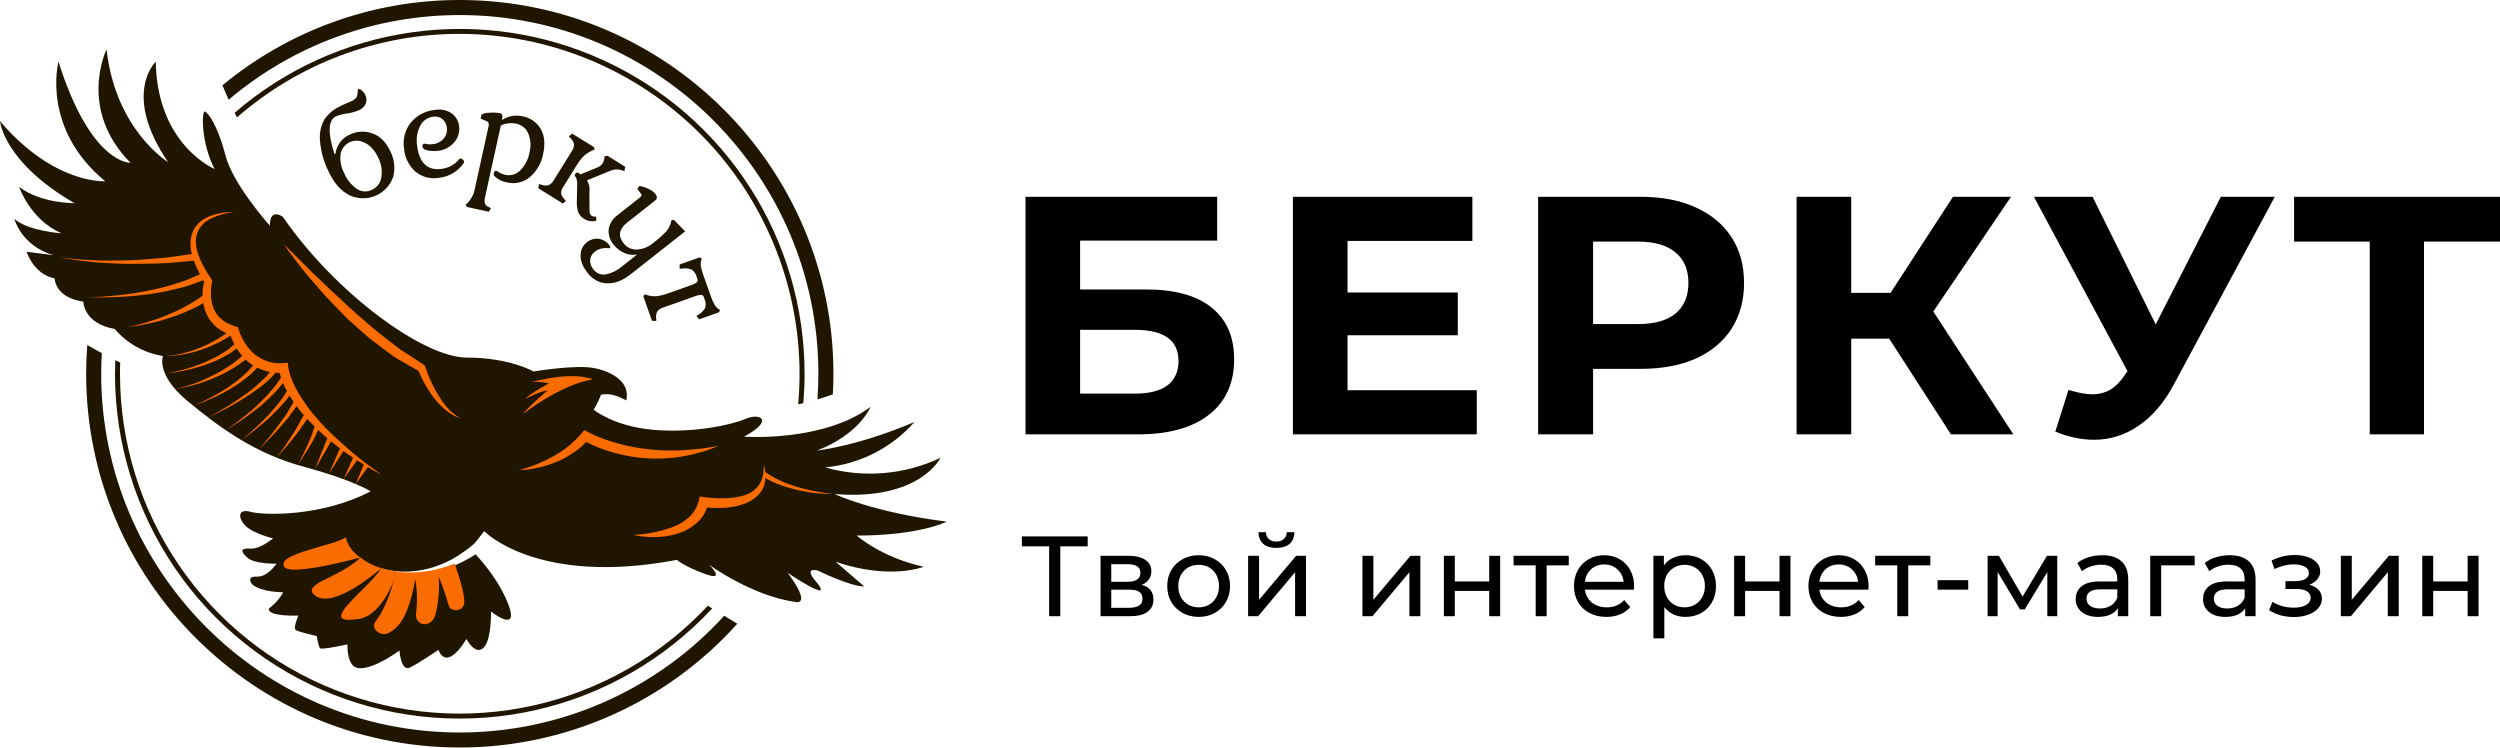 <svg width="2000" height="598" viewBox="0 0 2000 598" fill="none" xmlns="http://www.w3.org/2000/svg">
<g clip-path="url(#clip0_301_96)">
<path d="M820.406 157.448H973.74V192.467H864.099V231.558H916.749C939.726 231.558 957.185 236.354 969.126 245.945C981.248 255.537 987.309 269.381 987.309 287.479C987.309 306.481 980.615 321.231 967.227 331.727C953.838 342.224 934.932 347.472 910.507 347.472H820.406V157.448ZM908.064 314.897C919.281 314.897 927.875 312.725 933.846 308.382C939.817 303.857 942.802 297.342 942.802 288.836C942.802 272.187 931.223 263.862 908.064 263.862H864.099V314.897H908.064Z" fill="black"/>
<path d="M1181.43 312.182V347.472H1034.34V157.448H1177.9V192.739H1078.03V234.001H1166.23V268.205H1078.03V312.182H1181.43Z" fill="black"/>
<path d="M1312.74 157.448C1329.57 157.448 1344.13 160.253 1356.43 165.864C1368.92 171.474 1378.51 179.437 1385.2 189.752C1391.89 200.068 1395.24 212.284 1395.24 226.4C1395.24 240.335 1391.89 252.551 1385.2 263.047C1378.51 273.363 1368.92 281.326 1356.43 286.936C1344.13 292.365 1329.57 295.08 1312.74 295.08H1274.47V347.472H1230.51V157.448H1312.74ZM1310.3 259.247C1323.5 259.247 1333.55 256.442 1340.42 250.832C1347.3 245.04 1350.73 236.896 1350.73 226.4C1350.73 215.722 1347.3 207.578 1340.42 201.968C1333.55 196.177 1323.5 193.281 1310.3 193.281H1274.47V259.247H1310.3Z" fill="black"/>
<path d="M1511.36 270.92H1480.96V347.472H1437.27V157.448H1480.96V234.272H1512.45L1562.38 157.448H1608.79L1546.64 249.203L1610.69 347.472H1560.75L1511.36 270.92Z" fill="black"/>
<path d="M1819.82 157.448L1738.94 307.839C1731.16 322.317 1721.75 333.266 1710.72 340.686C1699.86 348.106 1688.01 351.816 1675.17 351.816C1665.21 351.816 1654.9 349.644 1644.23 345.301L1654.81 311.911C1662.41 314.263 1668.74 315.44 1673.81 315.44C1679.24 315.44 1684.12 314.173 1688.46 311.639C1692.81 308.925 1696.79 304.762 1700.4 299.152L1702.03 296.98L1627.13 157.448H1674.08L1724.56 259.518L1776.66 157.448H1819.82Z" fill="black"/>
<path d="M2000 193.281H1939.21V347.472H1895.79V193.281H1835.27V157.448H2000V193.281Z" fill="black"/>
<path d="M870.135 437.064H848.25V492.976H839.314V437.064H817.52V429.128H870.135V437.064Z" fill="black"/>
<path d="M913.343 467.893C919.604 469.474 922.735 473.396 922.735 479.659C922.735 483.916 921.124 487.2 917.902 489.51C914.741 491.821 910 492.976 903.677 492.976H880.425V444.634H902.857C908.571 444.634 913.039 445.729 916.261 447.918C919.483 450.046 921.094 453.086 921.094 457.039C921.094 459.593 920.395 461.812 918.997 463.697C917.659 465.522 915.775 466.92 913.343 467.893ZM888.996 465.43H902.127C905.471 465.43 907.993 464.822 909.696 463.606C911.459 462.39 912.34 460.627 912.34 458.316C912.34 453.695 908.936 451.384 902.127 451.384H888.996V465.43ZM903.039 486.227C906.686 486.227 909.422 485.649 911.246 484.494C913.069 483.338 913.981 481.544 913.981 479.112C913.981 476.619 913.13 474.764 911.428 473.548C909.787 472.332 907.173 471.724 903.586 471.724H888.996V486.227H903.039Z" fill="black"/>
<path d="M958.96 493.524C954.157 493.524 949.841 492.459 946.011 490.331C942.181 488.203 939.172 485.284 936.984 481.575C934.856 477.805 933.792 473.548 933.792 468.805C933.792 464.062 934.856 459.836 936.984 456.127C939.172 452.357 942.181 449.438 946.011 447.371C949.841 445.242 954.157 444.178 958.96 444.178C963.762 444.178 968.048 445.242 971.817 447.371C975.647 449.438 978.626 452.357 980.753 456.127C982.942 459.836 984.036 464.062 984.036 468.805C984.036 473.548 982.942 477.805 980.753 481.575C978.626 485.284 975.647 488.203 971.817 490.331C968.048 492.459 963.762 493.524 958.96 493.524ZM958.96 485.862C962.06 485.862 964.826 485.162 967.258 483.764C969.75 482.305 971.695 480.298 973.094 477.744C974.492 475.129 975.191 472.15 975.191 468.805C975.191 465.461 974.492 462.512 973.094 459.958C971.695 457.343 969.75 455.336 967.258 453.938C964.826 452.539 962.06 451.84 958.96 451.84C955.859 451.84 953.063 452.539 950.571 453.938C948.139 455.336 946.194 457.343 944.735 459.958C943.336 462.512 942.637 465.461 942.637 468.805C942.637 472.15 943.336 475.129 944.735 477.744C946.194 480.298 948.139 482.305 950.571 483.764C953.063 485.162 955.859 485.862 958.96 485.862Z" fill="black"/>
<path d="M998.5 444.634H1007.25V479.842L1036.89 444.634H1044.82V492.976H1036.07V457.769L1006.52 492.976H998.5V444.634ZM1021.11 438.341C1016.62 438.341 1013.12 437.276 1010.63 435.148C1008.14 432.959 1006.86 429.828 1006.8 425.753H1012.73C1012.79 428.003 1013.55 429.828 1015.01 431.226C1016.52 432.564 1018.53 433.233 1021.02 433.233C1023.52 433.233 1025.52 432.564 1027.04 431.226C1028.56 429.828 1029.35 428.003 1029.41 425.753H1035.52C1035.46 429.828 1034.15 432.959 1031.6 435.148C1029.05 437.276 1025.55 438.341 1021.11 438.341Z" fill="black"/>
<path d="M1089.95 444.634H1098.7V479.842L1128.34 444.634H1136.27V492.976H1127.52V457.769L1097.97 492.976H1089.95V444.634Z" fill="black"/>
<path d="M1155.09 444.634H1163.84V465.157H1191.38V444.634H1200.13V492.976H1191.38V472.727H1163.84V492.976H1155.09V444.634Z" fill="black"/>
<path d="M1255 452.296H1237.31V492.976H1228.55V452.296H1210.86V444.634H1255V452.296Z" fill="black"/>
<path d="M1307.31 469.079C1307.31 469.748 1307.25 470.629 1307.13 471.724H1267.92C1268.47 475.981 1270.32 479.416 1273.48 482.031C1276.71 484.585 1280.69 485.862 1285.43 485.862C1291.2 485.862 1295.85 483.916 1299.38 480.024L1304.21 485.679C1302.02 488.233 1299.29 490.179 1296.01 491.517C1292.78 492.855 1289.17 493.524 1285.16 493.524C1280.05 493.524 1275.52 492.49 1271.57 490.422C1267.62 488.294 1264.55 485.345 1262.36 481.575C1260.23 477.805 1259.17 473.548 1259.17 468.805C1259.17 464.123 1260.2 459.897 1262.27 456.127C1264.4 452.357 1267.28 449.438 1270.93 447.371C1274.64 445.242 1278.8 444.178 1283.42 444.178C1288.04 444.178 1292.15 445.242 1295.73 447.371C1299.38 449.438 1302.21 452.357 1304.21 456.127C1306.28 459.897 1307.31 464.214 1307.31 469.079ZM1283.42 451.566C1279.23 451.566 1275.7 452.843 1272.85 455.397C1270.05 457.951 1268.41 461.295 1267.92 465.43H1298.92C1298.44 461.356 1296.77 458.042 1293.91 455.488C1291.11 452.874 1287.62 451.566 1283.42 451.566Z" fill="black"/>
<path d="M1348.34 444.178C1353.02 444.178 1357.22 445.212 1360.92 447.279C1364.63 449.347 1367.52 452.235 1369.59 455.944C1371.72 459.654 1372.78 463.941 1372.78 468.805C1372.78 473.67 1371.72 477.987 1369.59 481.757C1367.52 485.467 1364.63 488.355 1360.92 490.422C1357.22 492.49 1353.02 493.524 1348.34 493.524C1344.88 493.524 1341.68 492.855 1338.77 491.517C1335.91 490.179 1333.48 488.233 1331.47 485.679V510.671H1322.72V444.634H1331.11V452.296C1333.05 449.62 1335.51 447.614 1338.49 446.276C1341.47 444.877 1344.75 444.178 1348.34 444.178ZM1347.61 485.862C1350.71 485.862 1353.48 485.162 1355.91 483.764C1358.4 482.305 1360.35 480.298 1361.75 477.744C1363.2 475.129 1363.93 472.15 1363.93 468.805C1363.93 465.461 1363.2 462.512 1361.75 459.958C1360.35 457.343 1358.4 455.336 1355.91 453.938C1353.48 452.539 1350.71 451.84 1347.61 451.84C1344.57 451.84 1341.81 452.57 1339.31 454.029C1336.88 455.428 1334.94 457.404 1333.48 459.958C1332.08 462.512 1331.38 465.461 1331.38 468.805C1331.38 472.15 1332.08 475.129 1333.48 477.744C1334.88 480.298 1336.82 482.305 1339.31 483.764C1341.81 485.162 1344.57 485.862 1347.61 485.862Z" fill="black"/>
<path d="M1387.32 444.634H1396.08V465.157H1423.61V444.634H1432.37V492.976H1423.61V472.727H1396.08V492.976H1387.32V444.634Z" fill="black"/>
<path d="M1494.89 469.079C1494.89 469.748 1494.83 470.629 1494.71 471.724H1455.5C1456.05 475.981 1457.9 479.416 1461.06 482.031C1464.28 484.585 1468.26 485.862 1473.01 485.862C1478.78 485.862 1483.43 483.916 1486.96 480.024L1491.79 485.679C1489.6 488.233 1486.87 490.179 1483.58 491.517C1480.36 492.855 1476.74 493.524 1472.73 493.524C1467.63 493.524 1463.1 492.49 1459.15 490.422C1455.19 488.294 1452.12 485.345 1449.94 481.575C1447.81 477.805 1446.74 473.548 1446.74 468.805C1446.74 464.123 1447.78 459.897 1449.84 456.127C1451.97 452.357 1454.86 449.438 1458.51 447.371C1462.22 445.242 1466.38 444.178 1471 444.178C1475.62 444.178 1479.72 445.242 1483.31 447.371C1486.96 449.438 1489.78 452.357 1491.79 456.127C1493.86 459.897 1494.89 464.214 1494.89 469.079ZM1471 451.566C1466.81 451.566 1463.28 452.843 1460.42 455.397C1457.63 457.951 1455.98 461.295 1455.5 465.43H1486.5C1486.02 461.356 1484.34 458.042 1481.49 455.488C1478.69 452.874 1475.19 451.566 1471 451.566Z" fill="black"/>
<path d="M1544.26 452.296H1526.57V492.976H1517.82V452.296H1500.13V444.634H1544.26V452.296Z" fill="black"/>
<path d="M1550.07 464.153H1574.59V471.724H1550.07V464.153Z" fill="black"/>
<path d="M1645.79 444.634V492.976H1637.86V457.677L1619.81 487.504H1615.98L1598.1 457.586V492.976H1590.08V444.634H1599.11L1618.07 477.288L1637.59 444.634H1645.79Z" fill="black"/>
<path d="M1681.89 444.178C1688.58 444.178 1693.68 445.82 1697.21 449.104C1700.8 452.387 1702.59 457.282 1702.59 463.789V492.976H1694.29V486.591C1692.83 488.841 1690.74 490.574 1688 491.791C1685.32 492.946 1682.13 493.524 1678.43 493.524C1673.01 493.524 1668.67 492.216 1665.39 489.601C1662.16 486.987 1660.55 483.551 1660.55 479.295C1660.55 475.038 1662.1 471.633 1665.2 469.079C1668.3 466.464 1673.23 465.157 1679.98 465.157H1693.84V463.424C1693.84 459.654 1692.74 456.765 1690.55 454.759C1688.36 452.752 1685.14 451.749 1680.89 451.749C1678.03 451.749 1675.23 452.235 1672.5 453.208C1669.76 454.12 1667.45 455.367 1665.57 456.948L1661.92 450.38C1664.41 448.374 1667.39 446.854 1670.86 445.82C1674.32 444.725 1678 444.178 1681.89 444.178ZM1679.88 486.774C1683.23 486.774 1686.12 486.044 1688.55 484.585C1690.98 483.065 1692.74 480.936 1693.84 478.2V471.45H1680.34C1672.92 471.45 1669.22 473.943 1669.22 478.93C1669.22 481.362 1670.16 483.277 1672.04 484.676C1673.93 486.075 1676.54 486.774 1679.88 486.774Z" fill="black"/>
<path d="M1755.74 452.296H1728.93V492.976H1720.18V444.634H1755.74V452.296Z" fill="black"/>
<path d="M1783.76 444.178C1790.45 444.178 1795.55 445.82 1799.08 449.104C1802.66 452.387 1804.46 457.282 1804.46 463.789V492.976H1796.16V486.591C1794.7 488.841 1792.6 490.574 1789.87 491.791C1787.19 492.946 1784 493.524 1780.29 493.524C1774.88 493.524 1770.54 492.216 1767.25 489.601C1764.03 486.987 1762.42 483.551 1762.42 479.295C1762.42 475.038 1763.97 471.633 1767.07 469.079C1770.17 466.464 1775.1 465.157 1781.84 465.157H1795.7V463.424C1795.7 459.654 1794.61 456.765 1792.42 454.759C1790.23 452.752 1787.01 451.749 1782.76 451.749C1779.9 451.749 1777.1 452.235 1774.37 453.208C1771.63 454.12 1769.32 455.367 1767.44 456.948L1763.79 450.38C1766.28 448.374 1769.26 446.854 1772.73 445.82C1776.19 444.725 1779.87 444.178 1783.76 444.178ZM1781.75 486.774C1785.1 486.774 1787.98 486.044 1790.42 484.585C1792.85 483.065 1794.61 480.936 1795.7 478.2V471.45H1782.21C1774.79 471.45 1771.08 473.943 1771.08 478.93C1771.08 481.362 1772.03 483.277 1773.91 484.676C1775.8 486.075 1778.41 486.774 1781.75 486.774Z" fill="black"/>
<path d="M1847.41 467.802C1850.64 468.653 1853.13 470.021 1854.89 471.906C1856.65 473.791 1857.54 476.133 1857.54 478.93C1857.54 481.788 1856.56 484.342 1854.62 486.591C1852.67 488.781 1849.97 490.514 1846.5 491.791C1843.1 493.007 1839.27 493.615 1835.01 493.615C1831.43 493.615 1827.9 493.159 1824.44 492.247C1821.03 491.274 1817.99 489.905 1815.32 488.142L1817.96 481.484C1820.27 482.943 1822.92 484.098 1825.89 484.95C1828.87 485.74 1831.88 486.135 1834.92 486.135C1839.06 486.135 1842.34 485.436 1844.77 484.038C1847.26 482.578 1848.51 480.632 1848.51 478.2C1848.51 475.95 1847.51 474.217 1845.5 473.001C1843.55 471.785 1840.79 471.177 1837.2 471.177H1828.36V464.883H1836.56C1839.85 464.883 1842.43 464.305 1844.31 463.15C1846.2 461.995 1847.14 460.414 1847.14 458.407C1847.14 456.218 1846.02 454.515 1843.77 453.299C1841.58 452.083 1838.6 451.475 1834.83 451.475C1830.03 451.475 1824.95 452.722 1819.6 455.215L1817.23 448.465C1823.13 445.485 1829.3 443.996 1835.74 443.996C1839.63 443.996 1843.13 444.543 1846.23 445.638C1849.33 446.732 1851.76 448.283 1853.52 450.289C1855.29 452.296 1856.17 454.576 1856.17 457.13C1856.17 459.502 1855.38 461.63 1853.8 463.515C1852.22 465.4 1850.09 466.829 1847.41 467.802Z" fill="black"/>
<path d="M1872.67 444.634H1881.42V479.842L1911.06 444.634H1918.99V492.976H1910.24V457.769L1880.69 492.976H1872.67V444.634Z" fill="black"/>
<path d="M1937.81 444.634H1946.56V465.157H1974.1V444.634H1982.85V492.976H1974.1V472.727H1946.56V492.976H1937.81V444.634Z" fill="black"/>
<path d="M272.994 84.48L280.397 81.265C282.211 80.605 283.825 79.491 285.087 78.029C285.608 77.124 285.926 76.116 286.02 75.076C286.129 74.034 286.172 73.208 286.216 72.535C286.259 71.862 286.455 71.449 286.824 71.276C287.193 71.102 288.257 71.275 289.429 72.34C290.556 73.237 291.462 74.381 292.078 75.684C292.719 76.808 293.093 78.064 293.173 79.356C293.252 80.647 293.033 81.939 292.534 83.133C291.448 85.356 289.598 87.114 287.323 88.085C284.165 89.429 280.844 90.349 277.444 90.821C274.531 91.202 271.674 91.931 268.934 92.993C267.48 93.64 266.265 94.726 265.46 96.098C262.565 100.876 263.289 109.961 267.631 123.353L268.369 123.005C268.777 119.637 270.071 116.436 272.119 113.731C274.167 111.026 276.897 108.913 280.028 107.608C282.797 106.261 285.809 105.49 288.884 105.341C291.959 105.192 295.032 105.667 297.918 106.739C304.026 108.868 308.781 113.573 312.182 120.856C315.487 127.229 316.329 134.597 314.549 141.552C313.371 144.903 311.508 147.972 309.078 150.563C306.647 153.153 303.704 155.208 300.434 156.596C297.165 157.983 293.642 158.674 290.091 158.622C286.54 158.571 283.039 157.779 279.811 156.298C272.885 152.91 267.284 146.612 262.985 137.469C259.114 129.795 256.748 121.45 256.016 112.885C255.384 106.873 256.603 100.811 259.511 95.512C262.864 90.658 267.556 86.886 273.015 84.653L272.994 84.48ZM275.317 138.468C277.397 143.486 280.851 147.815 285.282 150.955C287.045 152.211 289.119 152.96 291.277 153.121C293.436 153.282 295.597 152.848 297.527 151.867C299.572 150.95 301.346 149.521 302.677 147.718C304.008 145.914 304.852 143.798 305.126 141.574C305.9 136.304 305.02 130.924 302.608 126.176C299.373 119.292 294.922 114.948 289.19 113.146C287.428 112.593 285.569 112.42 283.735 112.641C281.901 112.861 280.135 113.469 278.555 114.424C276.974 115.379 275.614 116.659 274.565 118.18C273.517 119.701 272.803 121.427 272.473 123.244C271.824 128.484 272.818 133.796 275.317 138.446" fill="#201600"/>
<path d="M351.089 142.269C347.803 142.836 344.434 142.692 341.209 141.845C337.984 140.998 334.979 139.469 332.396 137.361C327.07 132.626 323.793 126.007 323.255 118.901C322.646 115.264 322.805 111.54 323.721 107.968C324.637 104.396 326.29 101.056 328.574 98.161C330.955 95.261 333.89 92.864 337.208 91.112C340.526 89.359 344.16 88.286 347.897 87.954C350.219 87.499 352.607 87.509 354.925 87.982C357.243 88.456 359.444 89.383 361.401 90.712C363.057 91.945 364.438 93.508 365.458 95.303C366.478 97.097 367.115 99.083 367.329 101.137C367.591 103.366 367.39 105.625 366.74 107.774C366.091 109.922 365.005 111.914 363.551 113.624C361.872 115.667 359.796 117.347 357.448 118.564C355.101 119.781 352.531 120.509 349.895 120.704C347.411 120.972 344.901 120.869 342.448 120.4C339.669 119.922 338.106 118.901 337.975 117.316C337.91 116.773 338.001 116.224 338.236 115.73C338.496 115.209 338.735 114.927 338.974 114.905C339.801 114.941 340.623 115.058 341.427 115.253C342.924 115.53 344.456 115.567 345.965 115.361C347.734 115.237 349.459 114.754 351.034 113.94C352.61 113.126 354.002 111.998 355.127 110.627C356.071 109.48 356.773 108.153 357.191 106.728C357.609 105.302 357.734 103.806 357.559 102.331C357.297 99.654 356.051 97.17 354.063 95.36C353.029 94.49 351.815 93.86 350.509 93.515C349.203 93.169 347.836 93.117 346.508 93.362C344.301 93.625 342.195 94.434 340.379 95.715C338.563 96.997 337.095 98.711 336.108 100.702C333.579 105.748 332.756 111.479 333.763 117.033C334.61 123.549 336.629 128.435 339.864 131.54C343.099 134.646 347.528 135.884 353.26 135.102C358.79 134.461 363.848 131.678 367.35 127.349C367.474 127.191 367.628 127.06 367.803 126.963C367.979 126.866 368.172 126.805 368.371 126.784C369.02 126.822 369.632 127.101 370.086 127.566C370.661 127.945 371.072 128.527 371.237 129.195C371.279 129.408 371.278 129.628 371.233 129.841C371.188 130.053 371.101 130.255 370.976 130.433C368.728 133.741 365.783 136.515 362.346 138.56C358.91 140.605 355.067 141.871 351.089 142.269Z" fill="#201600"/>
<path d="M401.524 95.577V96.076C403.842 94.511 406.45 93.426 409.195 92.885C411.939 92.344 414.764 92.359 417.503 92.927C420.646 93.426 423.639 94.615 426.267 96.41C428.895 98.205 431.092 100.561 432.701 103.308C435.653 108.672 436.261 115.274 434.524 123.179C433.208 130.336 429.494 136.831 423.994 141.595C421.408 143.78 418.329 145.303 415.024 146.033C411.718 146.763 408.285 146.678 405.019 145.787C401.42 145.141 398.103 143.413 395.51 140.835C395.26 140.569 395.082 140.245 394.991 139.892C394.9 139.539 394.899 139.169 394.989 138.815C395.358 137.121 396.052 136.383 397.16 136.644C397.907 137.038 398.632 137.473 399.331 137.947C400.78 138.86 402.384 139.5 404.064 139.836C406.217 140.338 408.463 140.276 410.585 139.656C412.708 139.036 414.634 137.879 416.178 136.296C420.003 132.461 422.57 127.553 423.539 122.224C424.929 117.122 424.608 111.706 422.627 106.805C421.816 104.836 420.535 103.095 418.896 101.736C417.257 100.377 415.31 99.44 413.226 99.008C409.008 98.036 404.586 98.518 400.677 100.376L388.193 157.014C387.663 158.833 387.544 160.747 387.846 162.617C388.099 163.282 388.489 163.886 388.99 164.391C389.491 164.896 390.092 165.29 390.755 165.549L392.774 166.526L390.972 169.415L373.386 165.527L372.496 163.747L374.081 162.4C377.268 159.01 379.351 154.731 380.051 150.13L390.907 100.854C391.341 98.965 390.907 97.705 389.517 97.054L384.502 94.882L385.262 91.537C387.401 90.641 389.695 90.176 392.014 90.169C394.748 89.931 397.503 90.07 400.199 90.582C401.827 90.951 402.37 92.754 401.589 95.772" fill="#201600"/>
<path d="M443.274 143.723L457.104 121.485C458.381 119.808 459.137 117.791 459.275 115.687C458.949 113.801 458.011 112.076 456.604 110.779L455.085 109.107L457.755 106.935L475.341 117.793L475.623 119.683L473.648 120.508C471.327 121.509 469.18 122.873 467.286 124.547C465.078 126.711 463.166 129.158 461.598 131.823L450.894 149.066C449.673 150.641 448.954 152.548 448.832 154.539C449.205 156.321 450.096 157.953 451.394 159.229L452.718 160.815L450.265 162.813L430.573 150.564L431.289 147.242L433.46 147.85C435.243 148.542 437.205 148.626 439.04 148.089C440.905 147.059 442.418 145.493 443.382 143.593L443.274 143.723ZM471.607 168.155C471.607 170.327 472.084 171.869 473.105 172.499C474.286 173.184 475.654 173.48 477.013 173.345V176.603C475.47 177.027 473.859 177.135 472.273 176.922C470.688 176.71 469.162 176.18 467.786 175.365C465.432 174.136 463.582 172.124 462.553 169.675C461.652 166.776 461.292 163.736 461.489 160.706L461.75 146.742C461.836 144.525 461.17 142.344 459.861 140.553C459.775 140.35 459.746 140.128 459.777 139.91C459.807 139.692 459.897 139.486 460.035 139.315C460.816 138.034 461.75 137.708 462.814 138.359C463.509 138.815 464.051 139.185 464.42 139.489L477.186 134.277C479.096 133.633 480.773 132.439 482.006 130.845C482.76 129.661 483.249 128.327 483.439 126.936L483.678 125.003L486.001 124.612L500.244 133.473L499.462 136.883L497.291 136.166C494.32 135.199 491.096 135.361 488.237 136.622L469.566 144.288C471.275 146.881 471.978 150.009 471.542 153.083L471.607 168.155Z" fill="#201600"/>
<path d="M485.502 226.748C482.499 226.573 479.57 225.74 476.925 224.306C474.279 222.872 471.982 220.874 470.196 218.452C466.129 213.298 464.225 208.513 464.486 204.097C464.481 202.166 464.905 200.259 465.728 198.513C466.55 196.766 467.75 195.224 469.241 193.998C470.544 192.902 472.051 192.074 473.676 191.564C475.301 191.053 477.011 190.869 478.707 191.023C480.469 191.237 482.168 191.817 483.693 192.726C485.218 193.635 486.537 194.852 487.565 196.3C488.368 197.343 488.477 198.103 487.89 198.472C487.182 198.685 486.428 198.685 485.719 198.472C484.213 198.364 482.7 198.473 481.225 198.798C479.132 199.274 477.182 200.242 475.537 201.621C474.589 202.37 473.8 203.302 473.218 204.361C472.637 205.421 472.273 206.586 472.15 207.789C472.039 209.158 472.203 210.536 472.632 211.841C473.06 213.146 473.746 214.353 474.647 215.39C475.748 216.955 477.272 218.175 479.04 218.905C480.809 219.636 482.749 219.848 484.634 219.516C489.449 218.519 493.931 216.315 497.66 213.109L509.688 203.597C506.291 204.224 502.783 203.824 499.614 202.446C496.254 201.04 493.309 198.798 491.06 195.931C489.552 194.231 488.407 192.24 487.694 190.082C486.981 187.924 486.716 185.643 486.913 183.379C487.3 181.101 488.136 178.924 489.374 176.974C490.612 175.023 492.226 173.34 494.122 172.021L512.163 157.796C512.431 157.66 512.662 157.463 512.839 157.221C513.017 156.979 513.134 156.698 513.183 156.402C513.231 156.106 513.21 155.803 513.119 155.517C513.029 155.231 512.873 154.97 512.663 154.756L509.84 151.172L511.382 148.784C514.033 149.119 516.601 149.936 518.959 151.194C520.954 152.094 522.742 153.395 524.213 155.016C525.928 157.188 525.906 158.947 524.213 160.315L501.851 177.95C495.251 183.176 494.216 188.663 498.746 194.411C499.977 196.12 501.614 197.495 503.509 198.412C505.404 199.33 507.498 199.761 509.602 199.667C514.582 199.28 519.305 197.291 523.062 193.998C526.539 191.36 529.805 188.456 532.832 185.312C534.696 183.228 536.029 180.724 536.719 178.015L537.24 176.017H539.237L548.117 185.094L504.695 219.277C498.037 224.561 491.632 227.001 485.481 226.596" fill="#201600"/>
<path d="M563.532 239.018L563.141 237.845C563.025 237.333 562.755 236.869 562.366 236.515C561.978 236.162 561.491 235.936 560.97 235.869C558.995 236.01 557.058 236.48 555.238 237.259L531.139 245.815C529.121 246.333 527.3 247.436 525.907 248.986C525.015 250.686 524.666 252.619 524.908 254.524L525.038 256.696H521.608L514.682 237.15L515.724 235.456L517.7 236.064C520.088 236.83 522.601 237.132 525.103 236.955C528.201 236.616 531.243 235.886 534.157 234.783L552.112 228.398C554.008 227.855 555.799 226.996 557.409 225.857C557.778 225.48 558.02 224.997 558.102 224.475C558.184 223.954 558.101 223.42 557.865 222.947L557.453 221.775C556.841 219.391 555.469 217.271 553.545 215.737C551.166 214.714 548.541 214.405 545.989 214.847L543.71 214.999V211.589L559.711 205.899L561.404 206.964L560.774 208.94C560.145 211.112 560.775 214.695 562.577 219.798L568.742 237.172C570.544 242.319 572.39 245.511 574.214 246.771L575.951 247.922L575.299 249.79L559.298 255.479L557.127 252.83L558.972 251.527C561.244 250.271 563.089 248.366 564.27 246.054C564.817 243.652 564.542 241.136 563.488 238.909" fill="#201600"/>
<path d="M68.91 299C68.91 463.876 202.998 598 367.828 598C409.709 598.012 451.124 589.203 489.376 572.144C527.629 555.086 561.861 530.161 589.845 498.992L579.358 492.607C552.535 522.037 519.867 545.543 483.443 561.623C447.019 577.703 407.641 586.002 367.828 585.99C209.641 585.99 80.96 457.274 80.96 299.044C80.96 293.506 81.134 287.99 81.459 282.539C77.638 280.475 73.708 278.304 69.8 276.023C69.214 283.624 68.91 291.225 68.91 299.044" fill="#201600"/>
<path d="M367.828 0C298.516 -0.073 231.354 24.069 177.944 68.257C179.507 72.079 181.157 75.937 182.894 79.832C234.552 36.017 300.098 11.994 367.828 12.053C526.015 12.053 654.696 140.77 654.696 299C654.696 305.884 654.436 312.703 653.958 319.479C657.967 318.292 662.078 316.96 666.29 315.483C666.594 310.011 666.746 304.625 666.746 299C666.746 134.124 532.658 0 367.828 0Z" fill="#201600"/>
<path d="M91.99 299C91.978 354.423 108.659 408.564 139.859 454.365C171.059 500.166 215.33 535.503 266.901 555.768C318.472 576.033 374.95 580.287 428.974 567.975C482.997 555.662 532.059 527.355 569.763 486.744L566.268 484.572C529.05 524.453 480.694 552.204 427.491 564.216C374.289 576.228 318.704 571.943 267.969 551.92C217.234 531.897 173.699 497.063 143.029 451.95C112.359 406.837 95.974 353.534 96.007 298.978C96.007 296.003 96.007 293.05 96.18 290.096L92.229 288.098C92.099 291.703 91.99 295.33 91.99 298.957" fill="#201600"/>
<path d="M367.828 27.103C439.895 27.184 508.987 55.856 559.946 106.829C610.905 157.802 639.57 226.913 639.65 299C639.65 307.253 639.259 315.418 638.543 323.475L642.668 322.52C643.319 314.767 643.667 306.927 643.667 299C643.673 246.165 628.507 194.44 599.973 149.977C571.44 105.514 530.739 70.185 482.712 48.192C434.685 26.199 381.354 18.467 329.061 25.917C276.768 33.366 227.714 55.683 187.735 90.213C188.321 91.451 188.929 92.689 189.558 93.948C238.934 50.803 302.287 27.051 367.85 27.103" fill="#201600"/>
<path d="M756.977 417.249C698.357 409.866 667.701 395.25 667.701 395.25C736.004 400.701 752.374 366.258 752.374 366.258C723.56 379.877 690.79 382.601 660.124 373.924C687.716 371.341 713.289 358.342 731.64 337.57C685.808 357.115 653.48 360.438 653.48 360.438C687.719 347.408 696.468 325.452 696.468 325.452C658.583 353.879 595.186 349.34 595.186 349.34C619.959 336.028 607.931 330.056 596.272 335.137C584.613 340.219 553.653 346.626 522.302 343.824C490.952 341.023 474.929 327.775 474.929 327.775C477.237 323.904 479.226 319.851 480.878 315.657C482.267 315.527 483.657 315.418 484.981 315.353C491.994 315.006 501.047 320.37 501.047 320.37C505.39 299.608 475.906 294.592 475.906 294.592C461.229 291.356 426.839 297.176 426.839 297.176C426.839 297.176 407.712 286.057 373.278 286.057C338.844 286.057 268.348 234.674 226.272 173.432C226.272 173.432 215.873 165.788 215.873 180.534C215.873 180.534 186.368 147.741 180.354 124.243C174.34 100.746 166.697 90.343 163.962 89.257C161.226 88.171 160.683 113.841 171.604 135.167C171.604 135.167 125.707 116.034 124.6 49.342C124.6 49.342 97.287 75.033 134.456 129.694C134.456 129.694 92.359 104.003 85.259 39.504C85.259 39.504 61.746 87.064 104.387 130.237C104.387 130.237 72.819 131.844 46.787 49.32C46.787 49.32 32.61 102.548 84.174 145.005C84.174 145.005 43.183 147.741 0 96.902C0 96.902 2.736 129.694 59.575 162.509C59.575 162.509 32.632 162.878 15.306 149.479C15.306 149.479 23.991 175.713 49.197 186.636C49.197 186.636 22.992 185.008 11.485 175.17C11.485 175.17 16.935 196.474 42.619 204.14L21.32 201.404C21.32 201.404 26.77 219.451 43.726 222.73C43.726 222.73 43.726 238.041 66.675 241.32C66.675 241.32 66.675 258.802 91.816 263.189C101.661 274.782 115.348 282.444 130.375 284.776C130.375 284.776 124.361 299.543 150.067 320.869C175.773 342.195 204.192 362.957 243.033 373.381C281.874 383.805 296.594 393.057 296.594 393.057C256.69 413.818 210.25 412.189 200.415 409.453C190.579 406.717 190.015 413.796 196.072 420.312C202.13 426.827 218.478 430.692 218.478 430.692C218.478 430.692 208.1 439.379 200.458 438.88C192.816 438.38 191.774 440.53 197.722 446.003C203.671 451.475 221.214 450.911 221.214 450.911C221.214 450.911 214.114 461.769 205.365 461.313C196.615 460.857 201.544 467.307 201.544 467.307C208.643 473.822 226.468 473.822 226.468 473.822C223.146 480.859 215.091 486.852 215.091 486.852C213.767 493.52 238.713 492.455 238.713 492.455C238.713 492.455 234.371 502.315 236.542 503.944C238.713 505.573 253.476 508.874 253.476 508.874C253.476 508.874 254.584 517.56 256.212 518.711C257.84 519.862 278.01 515.519 278.01 515.519C278.01 515.519 277.033 533.37 286.694 534.521C298.657 535.955 319.565 520.427 319.565 520.427C319.565 520.427 320.672 537.388 327.772 534.087C334.871 530.786 350.72 519.884 350.72 519.884C358.058 537.822 373.126 511.197 373.126 511.197C373.126 511.197 380.942 526.052 387.759 517.126C392.926 510.372 392.861 492.021 392.818 489.198C397.16 492.738 414.355 504.4 407.017 484.42C400.308 466.265 387.216 450.694 380.442 443.418C378.858 444.535 377.205 445.55 375.492 446.459C371.458 448.855 367.265 450.973 362.943 452.8L355.475 455.515L347.594 457.687C344.88 458.099 342.231 458.751 339.539 458.946C336.944 459.246 334.335 459.399 331.723 459.402C327.103 459.486 322.486 459.122 317.936 458.316C313.523 457.601 309.213 456.347 305.105 454.581C309.33 455.936 313.705 456.767 318.132 457.057C322.614 457.431 327.123 457.366 331.593 456.861C334.104 456.632 336.598 456.248 339.061 455.71C341.601 455.298 344.077 454.429 346.595 453.799L353.868 451.128L360.642 447.936C364.528 445.833 368.271 443.475 371.845 440.878C374.399 439.095 376.842 437.158 379.162 435.079L379.769 434.58L387.368 424.937C387.368 424.937 429.727 469.153 541.517 447.892C541.517 447.892 547.487 453.256 564.444 459.315C581.4 465.374 567.201 451.714 567.201 451.714C567.201 451.714 601.765 477.015 636.98 481.662C636.98 481.662 649.442 484.355 630.206 458.316C630.206 458.316 669.482 484.768 652.46 464.831C642.712 453.408 653.958 456.318 653.958 456.318C653.958 456.318 680.011 469.175 691.453 469.175L668.504 449.412C712.209 464.31 738.979 453.408 738.979 453.408C704.545 445.764 685.417 428.455 685.417 428.455C735.635 428.455 757.064 417.445 757.064 417.445" fill="#201600"/>
<path d="M655.478 393.578C651.373 392.966 647.306 392.118 643.298 391.037C639.272 390.096 635.312 388.892 631.444 387.432C629.598 386.715 627.753 386.216 626.146 385.39L621.544 383.219C619.307 382.115 617.133 380.89 615.03 379.549C613.988 378.875 612.859 378.072 612.295 377.659C612.058 375.712 611.636 373.793 611.036 371.926C611.036 377.594 610.384 383.349 607.388 387.606C604.485 391.825 600.2 394.897 595.273 396.292C590.189 397.789 584.92 398.564 579.62 398.594C574.233 398.773 568.842 398.468 563.51 397.682L559.819 397.139L558.972 400.636C557.809 405.411 555.335 409.766 551.83 413.21C548.068 416.769 543.641 419.551 538.803 421.397C528.456 425.245 517.569 427.444 506.54 427.912C512.129 429.142 517.84 429.732 523.562 429.671C529.438 429.668 535.284 428.842 540.931 427.217C546.852 425.614 552.336 422.697 556.975 418.683C561.009 415.361 564.02 410.963 565.659 406C565.659 406 568.178 406.217 571.152 406.347C574.127 406.478 577.058 406.347 580.01 406.239C586.057 405.871 592.001 404.499 597.596 402.178C600.471 400.913 603.131 399.205 605.477 397.118C607.829 394.983 609.694 392.369 610.949 389.452C611.779 387.223 612.255 384.878 612.36 382.502L612.881 382.806C615.191 384.124 617.576 385.306 620.024 386.346L624.931 388.257C626.646 388.995 628.578 389.386 630.489 390.016C634.516 391.267 638.621 392.254 642.777 392.97C650.47 394.576 658.327 395.261 666.182 395.011C662.534 394.771 658.908 394.285 655.326 393.556" fill="#FA6B00"/>
<path d="M474.451 303.474C462.228 299.131 445.206 300.542 425.058 305.646C429.79 305.216 434.56 305.583 439.171 306.731C439.171 306.731 424.603 314.267 420.065 319.24C420.065 319.24 432.115 312.725 438.085 312.421C438.085 312.421 424.516 323.519 418.263 331.315C418.263 331.315 448.528 307.426 474.451 303.474Z" fill="#FA6B00"/>
<path d="M284.631 387.215L294.271 373.663C297.853 375.835 301.479 377.789 305.126 379.809C301.153 376.834 297.224 373.837 293.207 370.97C289.19 368.104 285.478 364.846 281.613 361.784L276.728 357.441L274.275 355.269C269.29 351.016 264.522 346.515 259.989 341.783C256.559 338.308 253.476 334.616 250.306 330.924C247.136 327.232 244.422 323.258 241.774 319.262C239.137 315.297 236.808 311.137 234.804 306.818C233.832 304.692 232.97 302.518 232.221 300.303C231.525 298.267 231.009 296.175 230.679 294.049L230.31 290.248L226.554 290.487C218.515 291.207 210.507 288.804 204.192 283.776C201.057 281.214 198.346 278.172 196.159 274.764C195.035 273.045 194.027 271.253 193.141 269.4C192.29 267.591 191.565 265.726 190.97 263.819L190.34 261.647L188.299 261.082C181.004 258.911 174.621 254.784 171.517 248.052C169.926 244.678 169.004 241.027 168.803 237.302C168.683 235.378 168.683 233.449 168.803 231.525C168.902 229.633 169.156 227.752 169.563 225.901L169.888 224.38L169.15 223.316C165.452 218.102 162.302 212.52 159.749 206.659C157.383 200.861 155.863 194.541 157.166 188.699C157.871 185.699 159.258 182.902 161.22 180.525C163.182 178.149 165.665 176.257 168.477 174.996C174.343 172.106 180.698 170.338 187.214 169.784C180.509 169.463 173.813 170.565 167.565 173.02C164.349 174.305 161.403 176.184 158.881 178.558C156.284 181.073 154.378 184.214 153.344 187.679C152.052 192.787 152.096 198.142 153.475 203.228L139.384 205.204C134.326 206.03 128.355 206.529 122.015 207.029C115.676 207.528 108.772 208.136 101.933 208.266C95.094 208.397 88.211 208.571 81.785 208.44C75.358 208.31 69.366 207.854 64.221 207.637C53.951 206.768 47.156 205.617 47.156 205.617C47.156 205.617 53.886 207.115 64.134 208.505C69.258 208.983 75.25 209.917 81.698 210.199C88.146 210.482 95.05 211.068 101.954 211.068C108.859 211.068 115.763 211.068 122.233 210.872C128.702 210.677 134.76 210.503 139.905 209.917L155.103 208.592C156.46 212.321 158.078 215.949 159.945 219.451L149.436 223.946C147.247 224.837 145.007 225.598 142.728 226.226L135.151 228.572C129.897 230.266 124.056 231.243 118.325 232.655C107.669 234.714 96.904 236.164 86.084 236.998C77.226 237.758 71.277 237.715 71.277 237.715C71.277 237.715 77.204 238.106 86.127 237.867C97.021 237.675 107.894 236.855 118.694 235.413C124.577 234.349 130.548 233.697 136.062 232.307L143.944 230.353C146.32 229.86 148.663 229.215 150.956 228.42L162.572 224.25L163.288 225.488C162.863 227.258 162.53 229.048 162.289 230.852C162.061 232.776 161.974 234.714 162.029 236.651L155.19 241.211C152.606 243.035 149.219 244.556 145.789 246.51C142.359 248.465 138.364 249.963 134.499 251.766C130.635 253.568 126.553 254.784 122.84 256.109C119.128 257.434 115.48 258.476 112.354 259.258C106.188 260.974 101.954 261.712 101.954 261.712C101.954 261.712 106.297 261.321 112.549 260.105C115.741 259.605 119.367 258.65 123.405 257.803C127.443 256.956 131.503 255.631 135.563 254.285C139.623 252.938 143.813 251.657 147.482 249.941C151.152 248.226 154.777 246.966 157.622 245.316L162.637 242.514C163.088 245.457 163.927 248.327 165.134 251.049C167.099 255.408 170.077 259.235 173.818 262.212C176.071 263.94 178.519 265.398 181.113 266.555L178.399 268.401C175.775 270.277 173.001 271.933 170.105 273.352C166.9 275.221 163.545 276.819 160.075 278.13C156.671 279.619 153.158 280.846 149.567 281.8C146.446 282.695 143.279 283.42 140.079 283.972C137.235 284.298 134.868 284.667 133.197 284.667C131.525 284.667 130.57 284.667 130.57 284.667C131.445 284.711 132.322 284.711 133.197 284.667C134.89 284.775 137.278 284.667 140.144 284.428C143.413 284.091 146.661 283.569 149.871 282.864C153.56 282.132 157.188 281.122 160.726 279.846C164.351 278.728 167.88 277.319 171.278 275.633C174.341 274.377 177.296 272.874 180.114 271.137L184.456 268.531C184.956 269.878 185.499 271.159 186.085 272.484C186.562 273.461 187.04 274.416 187.561 275.394L182.676 279.477C181.395 280.449 180.046 281.327 178.638 282.104L174.013 284.928C172.354 285.917 170.628 286.788 168.846 287.534L163.397 290.096C159.597 291.486 155.841 292.985 152.194 294.092C148.546 295.2 145.159 296.264 142.185 296.85C136.258 298.327 132.22 298.87 132.22 298.87C135.607 298.575 138.977 298.104 142.315 297.458C145.333 297.024 148.829 296.155 152.541 295.287C156.254 294.418 160.162 293.115 164.091 291.92L169.801 289.749C171.674 289.086 173.501 288.302 175.273 287.403L180.223 284.775C181.728 284.057 183.18 283.229 184.565 282.3L189.45 278.695V278.825C190.757 280.9 192.208 282.881 193.792 284.754L189.211 288.511C186.529 290.65 183.707 292.609 180.766 294.374C179.171 295.493 177.51 296.515 175.794 297.437L170.453 300.216C163.875 303.645 157.001 306.472 149.914 308.664C146.671 309.664 143.372 310.476 140.036 311.096C143.412 310.687 146.761 310.078 150.066 309.272C157.394 307.593 164.552 305.245 171.451 302.258L177.053 299.76C178.856 298.927 180.61 297.992 182.307 296.959C185.43 295.326 188.446 293.498 191.339 291.486L196.571 287.686C197.396 288.489 198.286 289.271 199.198 290.009C200.231 290.852 201.311 291.635 202.433 292.355L198.959 296.329C197.907 297.493 196.768 298.575 195.551 299.565L191.621 303.04C188.885 305.472 185.542 307.557 182.394 309.924C176.37 313.903 170.072 317.452 163.549 320.543C158.208 323.128 154.473 324.474 154.473 324.474C154.473 324.474 158.295 323.367 163.787 321.108C170.556 318.414 177.129 315.25 183.458 311.639C186.779 309.468 190.318 307.535 193.293 305.124L197.635 301.802C198.962 300.861 200.218 299.823 201.391 298.696L205.842 294.157C209.063 295.761 212.489 296.915 216.024 297.589L212.876 301.346C210.531 303.517 207.839 306.123 204.865 308.816C201.89 311.509 198.351 314.028 194.856 316.526C185.832 322.92 176.404 328.723 166.632 333.899C176.784 329.286 186.619 324.005 196.072 318.089C199.763 315.766 203.258 313.16 206.645 310.836C210.032 308.512 212.789 305.776 215.329 303.669C217.501 301.498 219.216 299.586 220.518 298.153C221.582 298.153 222.69 298.305 223.688 298.327C224.014 299.63 224.405 300.846 224.817 302.106C224.101 303.148 222.234 305.798 219.693 309.403C217.891 311.574 215.612 314.115 213.18 316.852C210.748 319.588 207.883 322.107 205.125 324.843C202.368 327.58 199.328 330.012 196.441 332.292C193.553 334.573 190.97 336.636 188.603 338.417C183.935 341.956 180.679 344.085 180.679 344.085C180.679 344.085 184.066 342.174 188.951 338.938C191.447 337.374 194.205 335.398 197.222 333.291C200.24 331.185 203.258 328.709 206.385 326.364C209.511 324.018 212.377 321.304 215.069 318.784C217.761 316.265 220.149 313.746 222.168 311.574L226.359 306.362C226.88 307.578 227.423 308.773 228.009 309.945C228.595 311.118 229.051 311.835 229.572 312.79L226.511 317.742L221.018 324.887C218.847 327.384 216.502 330.055 214.114 332.683C207.536 339.541 200.578 346.023 193.271 352.098C201.02 346.527 208.45 340.523 215.525 334.117C218.108 331.641 220.67 329.1 223.059 326.711L229.225 319.783L231.591 316.461C232.633 318.198 233.762 319.848 234.869 321.499L232.416 325.842L228.269 332.662L222.798 340.067C219.151 345.171 215.112 349.992 212.095 353.64C209.077 357.289 206.971 359.612 206.971 359.612C206.971 359.612 209.294 357.441 212.55 354.053C215.807 350.665 220.28 346.169 224.361 341.327L230.462 334.312L235.26 327.688L237.279 324.887C238.331 326.394 239.461 327.843 240.666 329.23C241.687 330.403 242.685 331.597 243.706 332.792L242.837 332.314L239.841 337.743C238.929 339.372 237.887 341.283 236.758 343.325C235.629 345.366 234.153 347.407 232.829 349.536C227.509 358.027 221.322 365.997 221.322 365.997C221.322 365.997 223.08 364.195 225.534 361.328C227.987 358.461 231.352 354.813 234.457 350.708C235.998 348.71 237.67 346.799 239.038 344.845L242.729 339.502L245.747 335.159C247.701 337.222 249.676 339.263 251.674 341.24L250.588 344.497C250.045 346.039 249.568 347.907 248.743 349.818C247.918 351.729 246.984 353.77 246.094 355.812C242.49 363.999 238.191 371.948 238.191 371.948C238.191 371.948 243.315 364.564 247.874 356.746L251.218 350.991C252.282 349.166 252.998 347.255 253.758 345.692L254.54 343.976C255.148 344.541 255.712 345.127 256.298 345.648C258.122 347.342 259.989 348.993 261.856 350.621L251.782 375.748L264.809 353.054C267.154 354.987 269.542 356.876 271.952 358.722L263.072 379.136L274.731 360.785C276.381 362.001 278.053 363.174 279.724 364.347L282.482 366.127L275.013 383.219L285.673 368.191L291.036 371.644L284.631 387.215Z" fill="#FA6B00"/>
<path d="M284.631 495.431C305.517 494.54 316.264 462.008 317.697 457.187C317.697 457.187 313.094 456.644 310.793 456.123C308.829 455.744 306.914 455.147 305.083 454.342C295.031 471.173 252.673 499.796 284.631 495.431Z" fill="#FA6B00"/>
<path d="M305.083 454.407C298.976 452.793 293.279 449.907 288.365 445.937C272.625 461.943 240.145 467.025 251.956 476.341C267.154 488.264 305.083 454.494 305.083 454.494" fill="#FA6B00"/>
<path d="M276.533 429.715C269.412 436.23 220.562 442.745 227.357 453.452C232.416 461.4 288.365 445.937 288.365 445.937C282.44 442.299 278.187 436.47 276.533 429.715Z" fill="#FA6B00"/>
<path d="M226.771 195.019L240.015 208.223C244.574 212.566 248.699 217.062 253.302 221.253C257.905 225.445 262.16 229.94 266.763 234.088L280.354 246.727C284.935 250.875 289.646 254.849 294.271 258.911C298.895 262.972 303.672 266.859 308.578 270.573L315.852 276.219C318.197 278.183 320.687 279.969 323.298 281.561C328.422 284.884 333.611 288.077 338.67 291.573L339.907 292.42L340.211 293.354C342.759 301.422 346.304 309.14 350.763 316.33C352.915 319.998 355.432 323.44 358.275 326.602C359.717 328.184 361.293 329.637 362.986 330.946C363.787 331.664 364.644 332.317 365.548 332.9L368.327 334.594L365.266 333.443C364.229 333.042 363.226 332.556 362.27 331.988C360.334 330.897 358.496 329.64 356.777 328.231C353.339 325.39 350.21 322.194 347.441 318.697C342.265 311.943 337.996 304.539 334.74 296.676C329.182 293.679 324.753 290.943 319.238 287.772C316.452 286.27 313.807 284.518 311.336 282.539L303.78 276.849L296.203 271.159C293.728 269.204 291.492 267.011 289.104 264.948L282.091 258.715C279.79 256.543 277.314 254.611 275.187 252.2L262.16 238.757C257.818 234.175 253.888 229.332 249.741 224.663C245.595 219.994 241.708 215.064 237.887 210.112C234.066 205.161 230.31 200.144 226.88 194.91" fill="#FA6B00"/>
<path d="M416.525 375.792C426.028 373.165 435.161 369.349 443.708 364.434C452.04 359.773 459.443 353.619 465.549 346.278L467.438 344.107L470.325 345.605C474.19 347.59 478.162 349.36 482.223 350.904C486.37 352.424 490.603 353.749 494.881 354.9C499.171 356.096 503.518 357.075 507.907 357.832C512.249 358.57 516.592 359.287 521.107 359.656C523.279 359.982 525.558 359.96 527.794 360.112C530.031 360.264 532.245 360.459 534.481 360.394C538.954 360.394 543.448 360.394 547.942 360.069C552.436 359.743 556.909 359.265 561.447 358.852C563.726 358.7 565.941 358.136 568.177 357.788L574.994 356.724L568.481 359.222C566.31 359.96 564.139 360.894 561.968 361.393C557.54 362.776 553.03 363.879 548.463 364.694C543.892 365.604 539.264 366.199 534.612 366.475C532.289 366.757 529.944 366.736 527.621 366.801C525.298 366.866 522.931 366.931 520.608 366.801C515.919 366.639 511.243 366.204 506.605 365.498C501.98 364.738 497.356 363.847 492.818 362.631C488.262 361.455 483.781 360.005 479.401 358.288C475.861 356.892 472.403 355.297 469.044 353.51C466.165 356.563 462.962 359.294 459.492 361.654C457.32 363.152 455.149 364.455 452.978 365.758C450.73 367.015 448.41 368.139 446.031 369.125C441.356 371.16 436.5 372.752 431.528 373.881C426.633 375.1 421.629 375.828 416.591 376.052" fill="#FA6B00"/>
<path d="M363.595 450.824C348.802 457.005 332.66 459.249 316.742 457.339C316.742 457.339 311.792 482.509 300.807 496.582C295.466 503.422 305.149 509.308 310.555 506.571C319.782 501.88 326.86 492.52 332.266 463.333C333.798 472.406 333.981 481.656 332.809 490.783C331.549 500.556 345.488 503.813 348.593 490.783C350.906 481.083 351.711 471.085 350.981 461.139C354.01 468.71 356.655 476.43 358.905 484.268C360.273 489.958 371.65 489.697 371.454 481.271C371.194 470.543 363.617 450.867 363.617 450.867" fill="#FA6B00"/>
</g>
<defs>
<clipPath id="clip0_301_96">
<rect width="2000" height="598" fill="white"/>
</clipPath>
</defs>
</svg>
